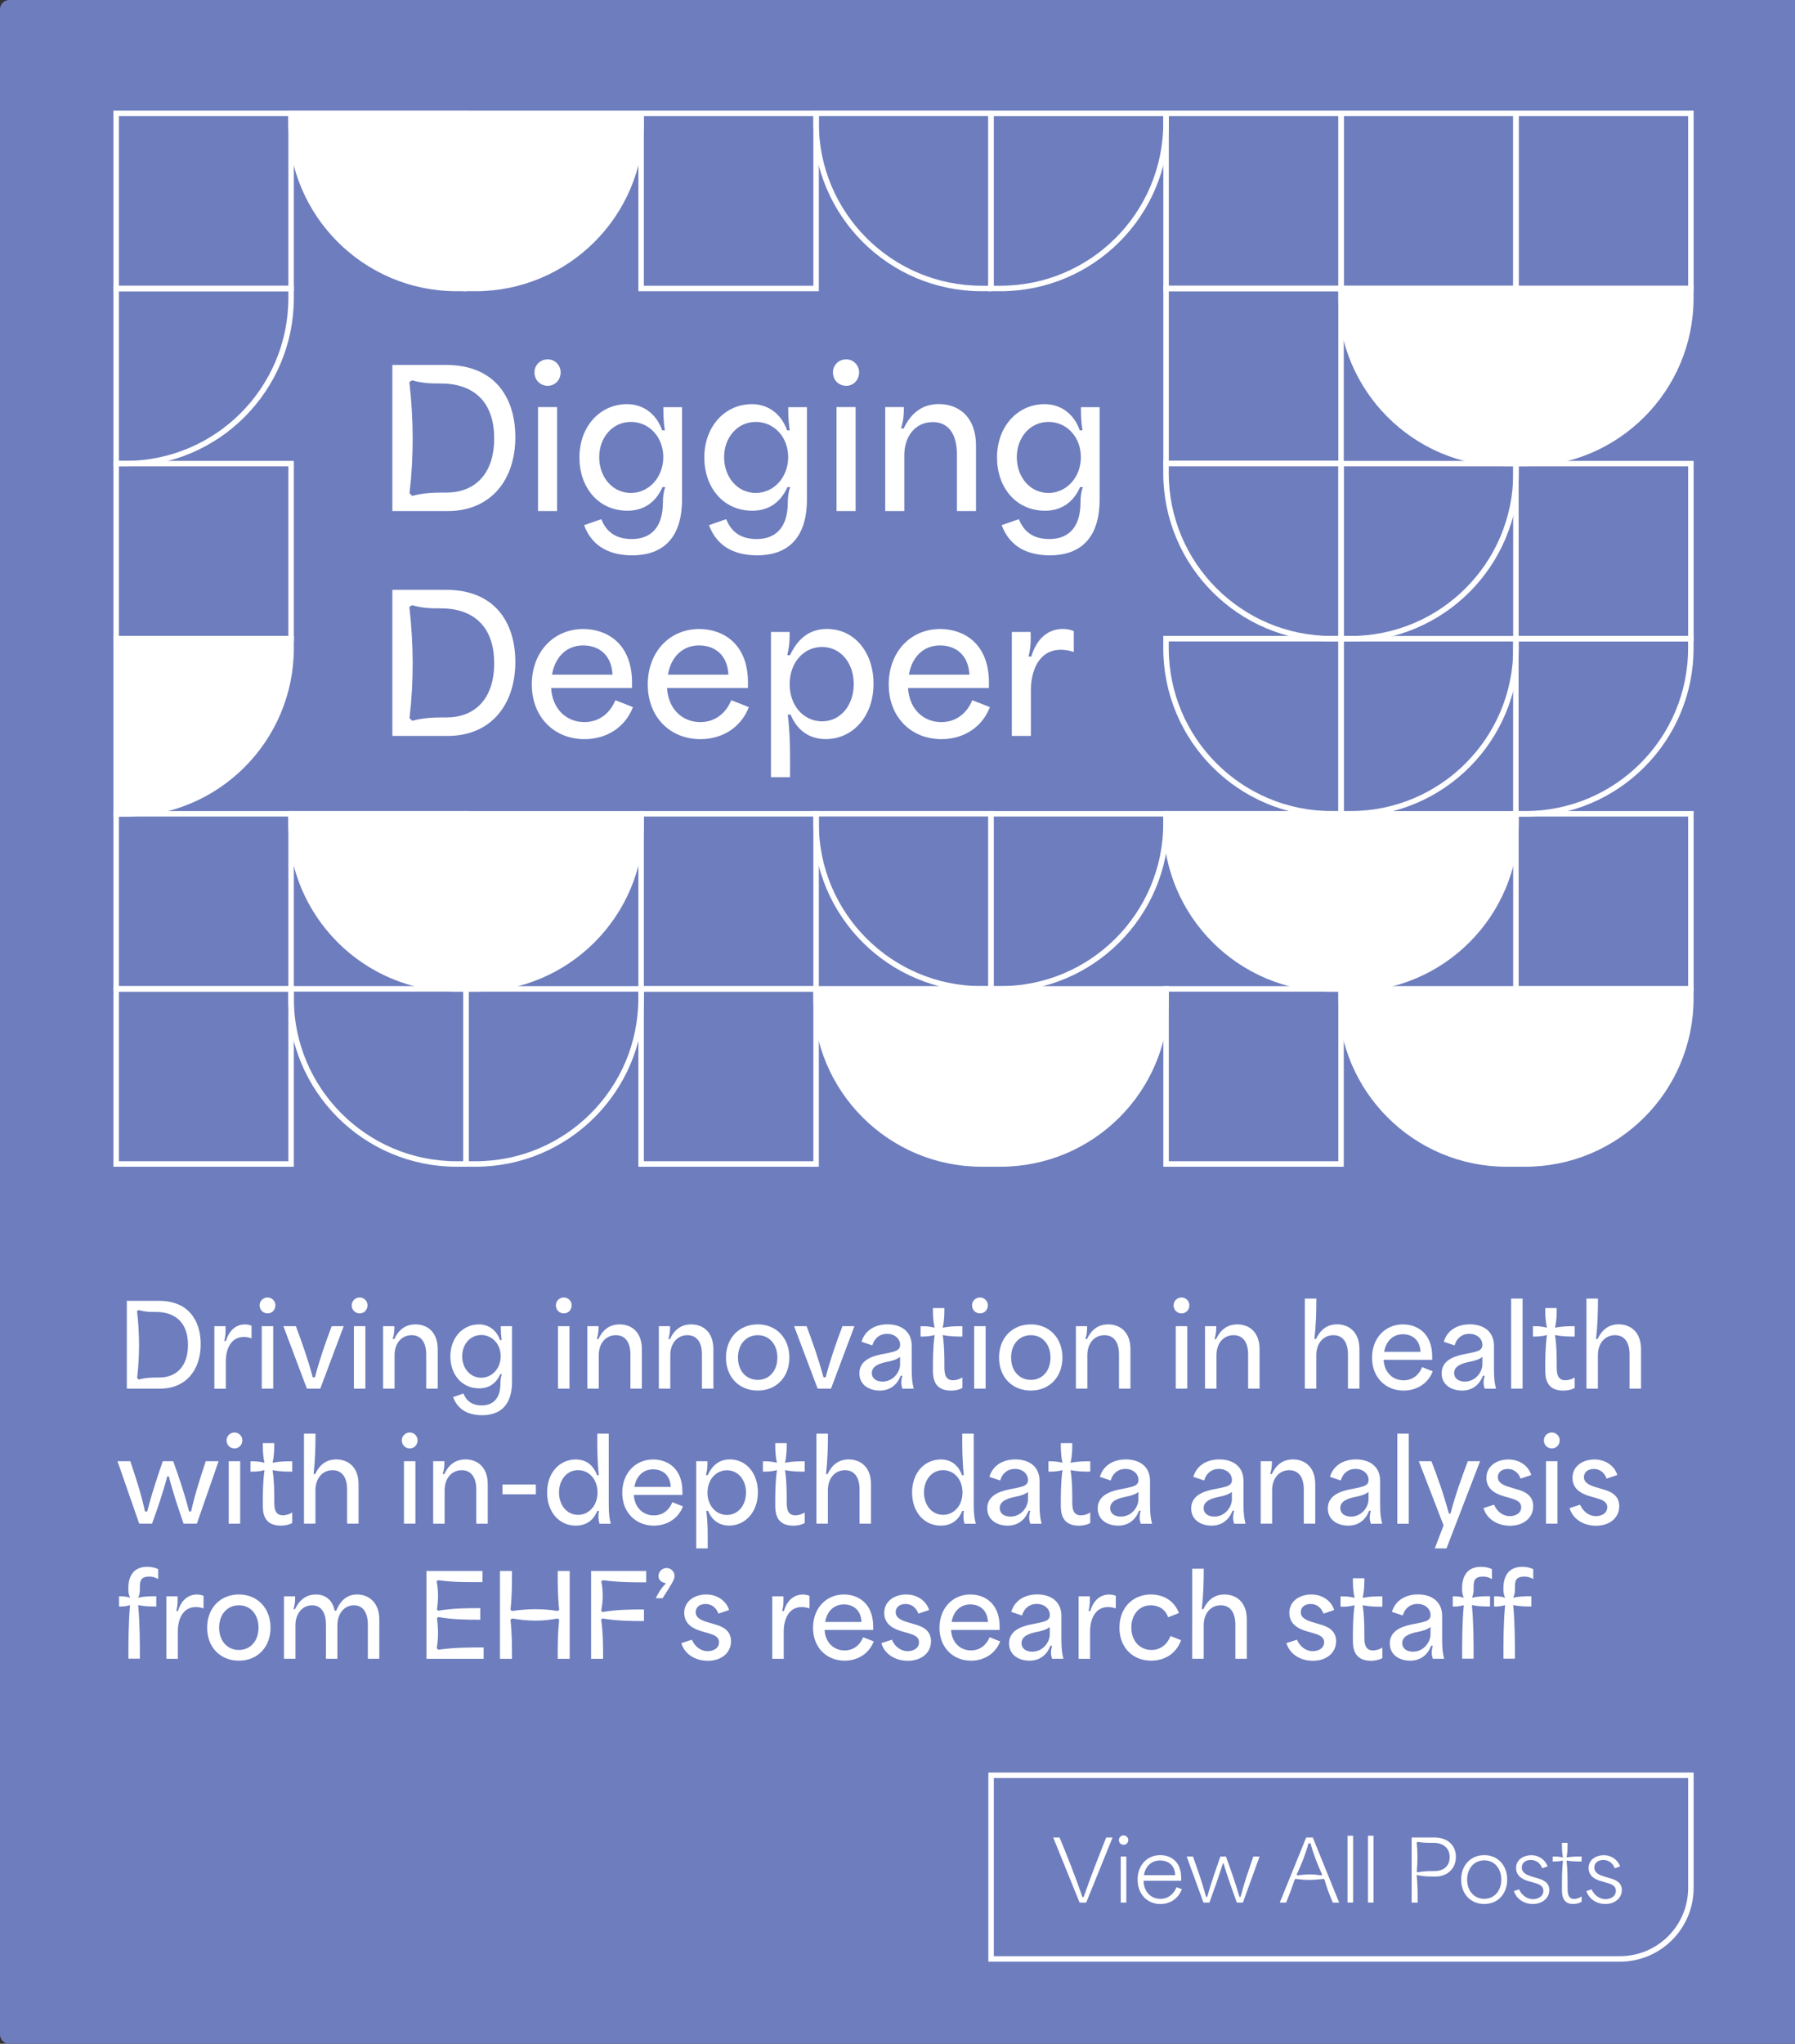 <?xml version="1.0" encoding="utf-8"?>
<!-- Generator: Adobe Illustrator 28.0.0, SVG Export Plug-In . SVG Version: 6.00 Build 0)  -->
<svg version="1.1" id="Layer_1" xmlns="http://www.w3.org/2000/svg" xmlns:xlink="http://www.w3.org/1999/xlink" x="0px" y="0px"
	 viewBox="0 0 327.24 372.36" style="enable-background:new 0 0 327.24 372.36;" xml:space="preserve">
<rect x="0" y="0" width="327.24" height="372.36" fill="#333333" stroke="none"/>
<style type="text/css">
	.st0{fill:#6D7DBD;}
	.st1{fill:#FFFFFF;}
	.st2{fill:none;stroke:#FFFFFF;stroke-miterlimit:10;}
	.st3{fill:#FFFFFF;stroke:#FFFFFF;stroke-miterlimit:10;}
	.st4{fill:none;}
</style>
<path class="st0" d="M327.24,0H1.68C0.75,0,0,0.75,0,1.68v369.01c0,0.93,0.75,1.68,1.68,1.68h325.56c0.93,0,1.68-0.75,1.68-1.68
	V1.68C328.91,0.75,328.16,0,327.24,0z"/>
<g>
	<path class="st1" d="M71.52,66.49h9.8c8.88,0,12.63,5.94,12.63,13.14c0,7.92-4.57,13.48-12.32,13.48h-10.1V66.49z M74.66,89.87
		l0.48,0.48c2.25-0.61,4.3-0.61,6.28-0.61c4.92,0,8.67-3.14,8.67-9.87c0-7.37-4.51-10-9.66-10c-1.67,0-3.35,0-5.29-0.58l-0.51,0.31
		C75.41,76.43,75.45,83.12,74.66,89.87z"/>
	<path class="st1" d="M99.86,65.47c1.33,0,2.35,1.09,2.35,2.36c0,1.4-1.02,2.46-2.35,2.46c-1.4,0-2.42-1.06-2.42-2.46
		C97.43,66.56,98.46,65.47,99.86,65.47z M98.08,74.17h3.48v18.94h-3.48V74.17z"/>
	<path class="st1" d="M106.48,95.68l3.14-1.09c0.92,2.32,2.66,3.62,5.56,3.62c3.21,0,5.67-1.84,5.67-6.66c0-1.02,0.14-2.08,0.44-2.8
		h-0.51c-1.4,3.14-3.82,4.3-6.38,4.3c-5.43,0-8.77-4.37-8.77-9.69c0-5.7,3.79-9.73,8.67-9.73c2.94,0,5.36,1.74,6.42,4.78h0.48
		c-0.27-1.84-0.27-3.04-0.27-4.23h3.41v16.79c0,7.71-4.13,10.21-9.08,10.21C111.6,101.17,108.05,99.91,106.48,95.68z M115.01,89.81
		c3.31,0,5.91-2.87,5.91-6.52c0-3.69-2.59-6.42-5.91-6.42c-3.34,0-5.77,2.83-5.77,6.42C109.24,86.94,111.67,89.81,115.01,89.81z"/>
	<path class="st1" d="M129.25,95.68l3.14-1.09c0.92,2.32,2.66,3.62,5.56,3.62c3.21,0,5.67-1.84,5.67-6.66c0-1.02,0.14-2.08,0.44-2.8
		h-0.51c-1.4,3.14-3.82,4.3-6.38,4.3c-5.43,0-8.77-4.37-8.77-9.69c0-5.7,3.79-9.73,8.67-9.73c2.94,0,5.36,1.74,6.42,4.78h0.48
		c-0.27-1.84-0.27-3.04-0.27-4.23h3.41v16.79c0,7.71-4.13,10.21-9.08,10.21C134.37,101.17,130.82,99.91,129.25,95.68z M137.78,89.81
		c3.31,0,5.91-2.87,5.91-6.52c0-3.69-2.59-6.42-5.91-6.42c-3.34,0-5.77,2.83-5.77,6.42C132.01,86.94,134.44,89.81,137.78,89.81z"/>
	<path class="st1" d="M154.27,65.47c1.33,0,2.35,1.09,2.35,2.36c0,1.4-1.02,2.46-2.35,2.46c-1.4,0-2.42-1.06-2.42-2.46
		C151.85,66.56,152.87,65.47,154.27,65.47z M152.5,74.17h3.48v18.94h-3.48V74.17z"/>
	<path class="st1" d="M161.37,74.17h3.41c0,1.09,0,2.18-0.51,3.89h0.48c1.54-3.28,3.86-4.44,6.42-4.44c3.41,0,6.76,2.12,6.76,7.58
		v11.91h-3.48V82.74c0-3.69-1.57-5.84-4.4-5.84c-3.14,0-5.19,2.56-5.19,6.04v10.17h-3.48V74.17z"/>
	<path class="st1" d="M182.61,95.68l3.14-1.09c0.92,2.32,2.66,3.62,5.56,3.62c3.21,0,5.67-1.84,5.67-6.66c0-1.02,0.14-2.08,0.44-2.8
		h-0.51c-1.4,3.14-3.82,4.3-6.38,4.3c-5.43,0-8.77-4.37-8.77-9.69c0-5.7,3.79-9.73,8.67-9.73c2.94,0,5.36,1.74,6.42,4.78h0.48
		c-0.27-1.84-0.27-3.04-0.27-4.23h3.41v16.79c0,7.71-4.13,10.21-9.08,10.21C187.73,101.17,184.18,99.91,182.61,95.68z M191.14,89.81
		c3.31,0,5.91-2.87,5.91-6.52c0-3.69-2.59-6.42-5.91-6.42c-3.34,0-5.77,2.83-5.77,6.42C185.37,86.94,187.79,89.81,191.14,89.81z"/>
	<path class="st1" d="M71.52,107.46h9.8c8.88,0,12.63,5.94,12.63,13.14c0,7.92-4.57,13.48-12.32,13.48h-10.1V107.46z M74.66,130.84
		l0.48,0.48c2.25-0.61,4.3-0.61,6.28-0.61c4.92,0,8.67-3.14,8.67-9.87c0-7.37-4.51-10-9.66-10c-1.67,0-3.35,0-5.29-0.58l-0.51,0.31
		C75.41,117.39,75.45,124.08,74.66,130.84z"/>
	<path class="st1" d="M96.95,124.7c0-5.87,3.93-10.1,9.39-10.1c4.13,0,8.88,2.49,8.88,9.76v0.99h-14.75
		c0.24,3.86,2.8,6.21,6.08,6.21c2.7,0,4.68-1.64,5.63-3.99l3.21,1.26c-1.33,3.52-4.64,5.84-8.84,5.84
		C101.05,134.66,96.95,130.67,96.95,124.7z M111.67,122.92c-0.21-3.93-2.83-5.33-5.36-5.33c-3.07,0-5.15,2.18-5.67,5.33H111.67z"/>
	<path class="st1" d="M118.09,124.7c0-5.87,3.93-10.1,9.39-10.1c4.13,0,8.88,2.49,8.88,9.76v0.99H121.6
		c0.24,3.86,2.8,6.21,6.08,6.21c2.7,0,4.68-1.64,5.63-3.99l3.21,1.26c-1.33,3.52-4.64,5.84-8.84,5.84
		C122.18,134.66,118.09,130.67,118.09,124.7z M132.8,122.92c-0.21-3.93-2.83-5.33-5.36-5.33c-3.07,0-5.15,2.18-5.67,5.33H132.8z"/>
	<path class="st1" d="M140.55,115.14h3.41c0,1.16,0.03,2.29-0.44,4.23h0.51c1.64-3.52,4.03-4.78,6.72-4.78c5.09,0,8.5,4.33,8.5,9.97
		c0,6.18-3.99,10.1-8.7,10.1c-2.87,0-5.19-1.47-6.42-4.47h-0.51c0.51,4.33,0.41,7.88,0.41,11.4h-3.48V115.14z M149.87,131.42
		c3.35,0,5.77-2.9,5.77-6.79c0-3.92-2.46-6.76-5.77-6.76c-3.28,0-5.91,2.76-5.91,6.79C143.96,128.66,146.59,131.42,149.87,131.42z"
		/>
	<path class="st1" d="M162.02,124.7c0-5.87,3.93-10.1,9.39-10.1c4.13,0,8.88,2.49,8.88,9.76v0.99h-14.75
		c0.24,3.86,2.8,6.21,6.08,6.21c2.7,0,4.68-1.64,5.63-3.99l3.21,1.26c-1.33,3.52-4.64,5.84-8.84,5.84
		C166.12,134.66,162.02,130.67,162.02,124.7z M176.73,122.92c-0.21-3.93-2.83-5.33-5.36-5.33c-3.07,0-5.15,2.18-5.67,5.33H176.73z"
		/>
	<path class="st1" d="M184.48,115.14h3.41c0,1.16,0.14,2.32-0.38,4.47h0.51c0.96-3.28,3.07-5.02,5.73-5.02
		c0.65,0,1.33,0.1,2.01,0.38v3.82c-0.72-0.27-1.74-0.41-2.32-0.41c-4.2,0-5.5,4.06-5.5,7.37v8.33h-3.48V115.14z"/>
</g>
<rect x="21.17" y="20.66" class="st2" width="31.9" height="31.9"/>
<path class="st2" d="M22.88,84.47h-1.71v-31.9h31.9v1.71C53.07,70.95,39.55,84.47,22.88,84.47z"/>
<rect x="21.17" y="84.47" class="st2" width="31.9" height="31.9"/>
<path class="st3" d="M22.88,148.27h-1.71v-31.9h31.9v1.71C53.07,134.75,39.55,148.27,22.88,148.27z"/>
<rect x="21.17" y="148.27" class="st2" width="31.9" height="31.9"/>
<rect x="21.17" y="180.17" class="st2" width="31.9" height="31.9"/>
<path class="st3" d="M84.97,52.56h-1.71c-16.68,0-30.2-13.52-30.2-30.2v-1.71h31.9V52.56z"/>
<rect x="53.07" y="52.56" class="st4" width="31.9" height="31.9"/>
<rect x="53.07" y="84.47" class="st4" width="31.9" height="31.9"/>
<rect x="53.07" y="116.37" class="st4" width="31.9" height="31.9"/>
<path class="st3" d="M84.97,180.17h-1.71c-16.68,0-30.2-13.52-30.2-30.2v-1.71h31.9V180.17z"/>
<path class="st2" d="M84.97,212.07h-1.71c-16.68,0-30.2-13.52-30.2-30.2v-1.71h31.9V212.07z"/>
<path class="st3" d="M86.68,52.56h-1.71v-31.9h31.9v1.71C116.88,39.04,103.36,52.56,86.68,52.56z"/>
<rect x="84.97" y="52.56" class="st4" width="31.9" height="31.9"/>
<rect x="84.97" y="84.47" class="st4" width="31.9" height="31.9"/>
<rect x="84.97" y="116.37" class="st4" width="31.9" height="31.9"/>
<path class="st3" d="M86.68,180.17h-1.71v-31.9h31.9v1.71C116.88,166.65,103.36,180.17,86.68,180.17z"/>
<path class="st2" d="M86.68,212.07h-1.71v-31.9h31.9v1.71C116.88,198.55,103.36,212.07,86.68,212.07z"/>
<rect x="116.88" y="20.66" class="st2" width="31.9" height="31.9"/>
<rect x="116.88" y="52.56" class="st4" width="31.9" height="31.9"/>
<rect x="116.88" y="84.47" class="st4" width="31.9" height="31.9"/>
<rect x="116.88" y="116.37" class="st4" width="31.9" height="31.9"/>
<rect x="116.88" y="148.27" class="st2" width="31.9" height="31.9"/>
<rect x="116.88" y="180.17" class="st2" width="31.9" height="31.9"/>
<path class="st2" d="M180.68,52.56h-1.71c-16.68,0-30.2-13.52-30.2-30.2v-1.71h31.9V52.56z"/>
<rect x="148.78" y="52.56" class="st4" width="31.9" height="31.9"/>
<rect x="148.78" y="84.47" class="st4" width="31.9" height="31.9"/>
<rect x="148.78" y="116.37" class="st4" width="31.9" height="31.9"/>
<path class="st2" d="M180.68,180.17h-1.71c-16.68,0-30.2-13.52-30.2-30.2v-1.71h31.9V180.17z"/>
<path class="st3" d="M180.68,212.07h-1.71c-16.68,0-30.2-13.52-30.2-30.2v-1.71h31.9V212.07z"/>
<path class="st2" d="M182.38,52.56h-1.71v-31.9h31.9v1.71C212.58,39.04,199.06,52.56,182.38,52.56z"/>
<rect x="180.68" y="52.56" class="st4" width="31.9" height="31.9"/>
<rect x="180.68" y="84.47" class="st4" width="31.9" height="31.9"/>
<rect x="180.68" y="116.37" class="st4" width="31.9" height="31.9"/>
<path class="st2" d="M182.38,180.17h-1.71v-31.9h31.9v1.71C212.58,166.65,199.06,180.17,182.38,180.17z"/>
<path class="st3" d="M182.38,212.07h-1.71v-31.9h31.9v1.71C212.58,198.55,199.06,212.07,182.38,212.07z"/>
<rect x="212.58" y="20.66" class="st2" width="31.9" height="31.9"/>
<rect x="212.58" y="52.56" class="st2" width="31.9" height="31.9"/>
<path class="st2" d="M244.48,116.37h-1.71c-16.68,0-30.2-13.52-30.2-30.2v-1.71h31.9V116.37z"/>
<path class="st2" d="M244.48,148.27h-1.71c-16.68,0-30.2-13.52-30.2-30.2v-1.71h31.9V148.27z"/>
<path class="st3" d="M244.48,180.17h-1.71c-16.68,0-30.2-13.52-30.2-30.2v-1.71h31.9V180.17z"/>
<rect x="212.58" y="180.17" class="st2" width="31.9" height="31.9"/>
<rect x="244.48" y="20.66" class="st2" width="31.9" height="31.9"/>
<path class="st3" d="M276.38,84.47h-1.71c-16.68,0-30.2-13.52-30.2-30.2v-1.71h31.9V84.47z"/>
<path class="st2" d="M246.19,116.37h-1.71v-31.9h31.9v1.71C276.38,102.85,262.87,116.37,246.19,116.37z"/>
<path class="st2" d="M246.19,148.27h-1.71v-31.9h31.9v1.71C276.38,134.75,262.87,148.27,246.19,148.27z"/>
<path class="st3" d="M246.19,180.17h-1.71v-31.9h31.9v1.71C276.38,166.65,262.87,180.17,246.19,180.17z"/>
<path class="st3" d="M276.38,212.07h-1.71c-16.68,0-30.2-13.52-30.2-30.2v-1.71h31.9V212.07z"/>
<rect x="276.36" y="20.66" class="st2" width="31.9" height="31.9"/>
<path class="st3" d="M278.06,84.47h-1.71v-31.9h31.9v1.71C308.26,70.95,294.74,84.47,278.06,84.47z"/>
<rect x="276.36" y="84.47" class="st2" width="31.9" height="31.9"/>
<path class="st2" d="M278.06,148.27h-1.71v-31.9h31.9v1.71C308.26,134.75,294.74,148.27,278.06,148.27z"/>
<rect x="276.36" y="148.27" class="st2" width="31.9" height="31.9"/>
<path class="st3" d="M278.06,212.07h-1.71v-31.9h31.9v1.71C308.26,198.55,294.74,212.07,278.06,212.07z"/>
<g>
	<path class="st1" d="M23.12,237H29c5.33,0,7.59,3.57,7.59,7.9c0,4.76-2.75,8.1-7.4,8.1h-6.07V237z M25,251.05l0.29,0.29
		c1.35-0.37,2.58-0.37,3.77-0.37c2.95,0,5.21-1.89,5.21-5.93c0-4.43-2.71-6.01-5.8-6.01c-1,0-2.01,0-3.18-0.35l-0.31,0.18
		C25.46,242.97,25.48,246.99,25,251.05z"/>
	<path class="st1" d="M39.07,241.62h2.05c0,0.7,0.08,1.39-0.23,2.69h0.31c0.57-1.97,1.85-3.01,3.45-3.01c0.39,0,0.8,0.06,1.21,0.23
		v2.3c-0.43-0.16-1.05-0.25-1.39-0.25c-2.52,0-3.3,2.44-3.3,4.43v5h-2.09V241.62z"/>
	<path class="st1" d="M48.79,236.39c0.8,0,1.42,0.66,1.42,1.42c0,0.84-0.62,1.48-1.42,1.48c-0.84,0-1.46-0.64-1.46-1.48
		C47.33,237.04,47.95,236.39,48.79,236.39z M47.72,241.62h2.09V253h-2.09V241.62z"/>
	<path class="st1" d="M51.66,241.62h2.28c1.11,2.95,2.13,5.84,3.08,9.31h0.39c0.92-3.47,1.95-6.36,3.06-9.31h2.19L58.39,253h-2.44
		L51.66,241.62z"/>
	<path class="st1" d="M65.58,236.39c0.8,0,1.42,0.66,1.42,1.42c0,0.84-0.62,1.48-1.42,1.48c-0.84,0-1.46-0.64-1.46-1.48
		C64.13,237.04,64.74,236.39,65.58,236.39z M64.52,241.62h2.09V253h-2.09V241.62z"/>
	<path class="st1" d="M69.85,241.62h2.05c0,0.66,0,1.31-0.31,2.34h0.29c0.92-1.97,2.32-2.67,3.86-2.67c2.05,0,4.06,1.27,4.06,4.55
		V253H77.7v-6.23c0-2.21-0.94-3.51-2.65-3.51c-1.89,0-3.12,1.54-3.12,3.63V253h-2.09V241.62z"/>
	<path class="st1" d="M82.6,254.54l1.89-0.66c0.55,1.39,1.6,2.17,3.34,2.17c1.93,0,3.4-1.11,3.4-4c0-0.62,0.08-1.25,0.27-1.68H91.2
		c-0.84,1.89-2.3,2.58-3.83,2.58c-3.26,0-5.27-2.62-5.27-5.82c0-3.42,2.28-5.84,5.21-5.84c1.76,0,3.22,1.05,3.86,2.87h0.29
		c-0.16-1.11-0.16-1.83-0.16-2.54h2.05v10.09c0,4.63-2.48,6.13-5.46,6.13C85.68,257.84,83.55,257.08,82.6,254.54z M87.73,251.01
		c1.99,0,3.55-1.72,3.55-3.92c0-2.21-1.56-3.86-3.55-3.86c-2.01,0-3.47,1.7-3.47,3.86C84.26,249.29,85.72,251.01,87.73,251.01z"/>
	<path class="st1" d="M102.8,236.39c0.8,0,1.42,0.66,1.42,1.42c0,0.84-0.62,1.48-1.42,1.48c-0.84,0-1.46-0.64-1.46-1.48
		C101.34,237.04,101.96,236.39,102.8,236.39z M101.73,241.62h2.09V253h-2.09V241.62z"/>
	<path class="st1" d="M107.07,241.62h2.05c0,0.66,0,1.31-0.31,2.34h0.29c0.92-1.97,2.32-2.67,3.86-2.67c2.05,0,4.06,1.27,4.06,4.55
		V253h-2.09v-6.23c0-2.21-0.94-3.51-2.65-3.51c-1.89,0-3.12,1.54-3.12,3.63V253h-2.09V241.62z"/>
	<path class="st1" d="M120.11,241.62h2.05c0,0.66,0,1.31-0.31,2.34h0.29c0.92-1.97,2.32-2.67,3.86-2.67c2.05,0,4.06,1.27,4.06,4.55
		V253h-2.09v-6.23c0-2.21-0.94-3.51-2.65-3.51c-1.89,0-3.12,1.54-3.12,3.63V253h-2.09V241.62z"/>
	<path class="st1" d="M132.35,247.34c0-3.55,2.38-6.05,5.8-6.05c3.38,0,5.76,2.5,5.76,6.05s-2.38,6.01-5.76,6.01
		C134.73,253.35,132.35,250.89,132.35,247.34z M138.15,251.4c2.11,0,3.57-1.68,3.57-4.06c0-2.4-1.46-4.08-3.57-4.08
		c-2.15,0-3.61,1.68-3.61,4.08C134.54,249.72,136,251.4,138.15,251.4z"/>
	<path class="st1" d="M144.77,241.62h2.28c1.11,2.95,2.13,5.84,3.08,9.31h0.39c0.92-3.47,1.95-6.36,3.06-9.31h2.19L151.5,253h-2.44
		L144.77,241.62z"/>
	<path class="st1" d="M156.67,250.21c0-2.13,1.83-3.01,3.92-3.45c2.32-0.47,3.51-0.55,3.51-1.74c0-1.07-0.94-2.01-2.4-2.01
		c-1.27,0-2.28,0.76-2.67,2.11l-1.97-0.66c0.68-2.28,2.71-3.18,4.74-3.18c2.42,0,4.41,1.23,4.41,3.92v4.25
		c0,1.87,0.14,2.67,0.37,3.55h-2.07c-0.21-0.66-0.31-1.23,0-2.36h-0.31c-0.66,1.74-2.01,2.71-3.81,2.71
		C158.45,253.35,156.67,252.32,156.67,250.21z M160.89,251.71c1.99,0,3.2-1.78,3.2-3.14v-1.35c-0.62,0.47-1.35,0.7-2.48,0.92
		c-1.11,0.23-2.67,0.68-2.67,2.01C158.94,251.15,159.76,251.71,160.89,251.71z"/>
	<path class="st1" d="M170.08,249.49c0-1.99,0-4,0.31-6.25c-1.07,0.27-1.8,0.27-2.56,0.27v-1.89c0.76,0,1.5,0,2.56,0.27
		c-0.31-1.35-0.31-2.46-0.31-3.57h2.09c0,1.11,0,2.21-0.31,3.57c1.39-0.27,2.5-0.27,3.59-0.27v1.89c-1.09,0-2.19,0-3.59-0.27
		c0.31,2.03,0.31,3.79,0.31,5.56c0,1.19,0,2.67,1.58,2.67c0.53,0,1.13-0.16,1.7-0.51v1.91c-0.57,0.33-1.33,0.49-2.09,0.49
		C170.08,253.35,170.08,250.74,170.08,249.49z"/>
	<path class="st1" d="M178.67,236.39c0.8,0,1.42,0.66,1.42,1.42c0,0.84-0.62,1.48-1.42,1.48c-0.84,0-1.46-0.64-1.46-1.48
		C177.21,237.04,177.83,236.39,178.67,236.39z M177.6,241.62h2.09V253h-2.09V241.62z"/>
	<path class="st1" d="M182.13,247.34c0-3.55,2.38-6.05,5.8-6.05c3.38,0,5.76,2.5,5.76,6.05s-2.38,6.01-5.76,6.01
		C184.51,253.35,182.13,250.89,182.13,247.34z M187.94,251.4c2.11,0,3.57-1.68,3.57-4.06c0-2.4-1.46-4.08-3.57-4.08
		c-2.15,0-3.61,1.68-3.61,4.08C184.33,249.72,185.78,251.4,187.94,251.4z"/>
	<path class="st1" d="M196.14,241.62h2.05c0,0.66,0,1.31-0.31,2.34h0.29c0.92-1.97,2.32-2.67,3.86-2.67c2.05,0,4.06,1.27,4.06,4.55
		V253h-2.09v-6.23c0-2.21-0.94-3.51-2.65-3.51c-1.89,0-3.12,1.54-3.12,3.63V253h-2.09V241.62z"/>
	<path class="st1" d="M215.41,236.39c0.8,0,1.42,0.66,1.42,1.42c0,0.84-0.62,1.48-1.42,1.48c-0.84,0-1.46-0.64-1.46-1.48
		C213.96,237.04,214.57,236.39,215.41,236.39z M214.35,241.62h2.09V253h-2.09V241.62z"/>
	<path class="st1" d="M219.68,241.62h2.05c0,0.66,0,1.31-0.31,2.34h0.29c0.92-1.97,2.32-2.67,3.86-2.67c2.05,0,4.06,1.27,4.06,4.55
		V253h-2.09v-6.23c0-2.21-0.94-3.51-2.65-3.51c-1.89,0-3.12,1.54-3.12,3.63V253h-2.09V241.62z"/>
	<path class="st1" d="M237.89,236.59h2.09c0,2.38-0.06,4.78-0.35,7.36h0.29c0.92-1.97,2.32-2.67,3.83-2.67
		c2.05,0,4.08,1.27,4.08,4.55V253h-2.09v-6.23c0-2.21-0.94-3.51-2.65-3.51c-1.89,0-3.12,1.54-3.12,3.63V253h-2.09V236.59z"/>
	<path class="st1" d="M250.13,247.36c0-3.53,2.36-6.07,5.64-6.07c2.48,0,5.33,1.5,5.33,5.87v0.59h-8.86
		c0.14,2.32,1.68,3.73,3.65,3.73c1.62,0,2.81-0.98,3.38-2.4l1.93,0.76c-0.8,2.11-2.79,3.51-5.31,3.51
		C252.59,253.35,250.13,250.95,250.13,247.36z M258.97,246.29c-0.12-2.36-1.7-3.2-3.22-3.2c-1.85,0-3.1,1.31-3.4,3.2H258.97z"/>
	<path class="st1" d="M262.82,250.21c0-2.13,1.83-3.01,3.92-3.45c2.32-0.47,3.51-0.55,3.51-1.74c0-1.07-0.94-2.01-2.4-2.01
		c-1.27,0-2.28,0.76-2.67,2.11l-1.97-0.66c0.68-2.28,2.71-3.18,4.74-3.18c2.42,0,4.41,1.23,4.41,3.92v4.25
		c0,1.87,0.14,2.67,0.37,3.55h-2.07c-0.21-0.66-0.31-1.23,0-2.36h-0.31c-0.66,1.74-2.01,2.71-3.81,2.71
		C264.61,253.35,262.82,252.32,262.82,250.21z M267.05,251.71c1.99,0,3.2-1.78,3.2-3.14v-1.35c-0.62,0.47-1.35,0.7-2.48,0.92
		c-1.11,0.23-2.67,0.68-2.67,2.01C265.1,251.15,265.92,251.71,267.05,251.71z"/>
	<path class="st1" d="M275.49,236.59h2.09V253h-2.09V236.59z"/>
	<path class="st1" d="M281.71,249.49c0-1.99,0-4,0.31-6.25c-1.07,0.27-1.8,0.27-2.56,0.27v-1.89c0.76,0,1.5,0,2.56,0.27
		c-0.31-1.35-0.31-2.46-0.31-3.57h2.09c0,1.11,0,2.21-0.31,3.57c1.39-0.27,2.5-0.27,3.59-0.27v1.89c-1.09,0-2.19,0-3.59-0.27
		c0.31,2.03,0.31,3.79,0.31,5.56c0,1.19,0,2.67,1.58,2.67c0.53,0,1.13-0.16,1.7-0.51v1.91c-0.57,0.33-1.33,0.49-2.09,0.49
		C281.71,253.35,281.71,250.74,281.71,249.49z"/>
	<path class="st1" d="M289.23,236.59h2.09c0,2.38-0.06,4.78-0.35,7.36h0.29c0.92-1.97,2.32-2.67,3.83-2.67
		c2.05,0,4.08,1.27,4.08,4.55V253h-2.09v-6.23c0-2.21-0.94-3.51-2.65-3.51c-1.89,0-3.12,1.54-3.12,3.63V253h-2.09V236.59z"/>
	<path class="st1" d="M21.42,266.22h2.34c0.96,2.89,1.93,5.76,2.67,9.15h0.41c0.86-3.38,1.85-6.25,2.83-9.15h1.91
		c1.03,2.89,2.03,5.76,2.89,9.15h0.37c0.76-3.38,1.72-6.25,2.67-9.15h2.34l-3.96,11.38h-2.42c-0.96-2.79-1.93-5.64-2.69-8.61h-0.29
		c-0.78,2.97-1.76,5.82-2.77,8.61h-2.34L21.42,266.22z"/>
	<path class="st1" d="M42.76,260.99c0.8,0,1.42,0.66,1.42,1.42c0,0.84-0.62,1.48-1.42,1.48c-0.84,0-1.46-0.64-1.46-1.48
		C41.31,261.65,41.92,260.99,42.76,260.99z M41.7,266.22h2.09v11.38H41.7V266.22z"/>
	<path class="st1" d="M47.91,274.1c0-1.99,0-4,0.31-6.25c-1.07,0.27-1.8,0.27-2.56,0.27v-1.89c0.76,0,1.5,0,2.56,0.27
		c-0.31-1.35-0.31-2.46-0.31-3.57H50c0,1.11,0,2.21-0.31,3.57c1.39-0.27,2.5-0.27,3.59-0.27v1.89c-1.09,0-2.19,0-3.59-0.27
		C50,269.87,50,271.64,50,273.4c0,1.19,0,2.67,1.58,2.67c0.53,0,1.13-0.16,1.7-0.51v1.91c-0.57,0.33-1.33,0.49-2.09,0.49
		C47.91,277.95,47.91,275.35,47.91,274.1z"/>
	<path class="st1" d="M55.43,261.2h2.09c0,2.38-0.06,4.78-0.35,7.36h0.29c0.92-1.97,2.32-2.67,3.83-2.67c2.05,0,4.08,1.27,4.08,4.55
		v7.16h-2.09v-6.23c0-2.21-0.94-3.51-2.65-3.51c-1.89,0-3.12,1.54-3.12,3.63v6.11h-2.09V261.2z"/>
	<path class="st1" d="M74.71,260.99c0.8,0,1.42,0.66,1.42,1.42c0,0.84-0.62,1.48-1.42,1.48c-0.84,0-1.46-0.64-1.46-1.48
		C73.25,261.65,73.87,260.99,74.71,260.99z M73.64,266.22h2.09v11.38h-2.09V266.22z"/>
	<path class="st1" d="M78.97,266.22h2.05c0,0.66,0,1.31-0.31,2.34H81c0.92-1.97,2.32-2.67,3.86-2.67c2.05,0,4.06,1.27,4.06,4.55
		v7.16h-2.09v-6.23c0-2.21-0.94-3.51-2.65-3.51c-1.89,0-3.12,1.54-3.12,3.63v6.11h-2.09V266.22z"/>
	<path class="st1" d="M91.6,270.47h6.09v1.78H91.6V270.47z"/>
	<path class="st1" d="M99.74,271.93c0-3.69,2.34-6.03,5.23-6.03c1.74,0,3.12,0.86,3.88,2.87h0.31c-0.29-2.95-0.29-5.25-0.27-7.57
		h2.09v12.86c0,1.89,0.14,2.67,0.37,3.55h-2.07c-0.18-0.74-0.27-1.31-0.1-2.34h-0.29c-0.78,1.97-2.32,2.69-3.92,2.69
		C101.88,277.95,99.74,275.43,99.74,271.93z M105.38,275.99c1.99,0,3.55-1.68,3.55-4.08s-1.56-4.06-3.55-4.06
		c-2.01,0-3.47,1.72-3.47,4.08C101.92,274.26,103.37,275.99,105.38,275.99z"/>
	<path class="st1" d="M113.44,271.97c0-3.53,2.36-6.07,5.64-6.07c2.48,0,5.33,1.5,5.33,5.87v0.59h-8.86
		c0.14,2.32,1.68,3.73,3.65,3.73c1.62,0,2.81-0.98,3.38-2.4l1.93,0.76c-0.8,2.11-2.79,3.51-5.31,3.51
		C115.9,277.95,113.44,275.56,113.44,271.97z M122.28,270.9c-0.12-2.36-1.7-3.2-3.22-3.2c-1.85,0-3.1,1.31-3.4,3.2H122.28z"/>
	<path class="st1" d="M126.93,266.22h2.05c0,0.7,0.02,1.37-0.27,2.54h0.31c0.98-2.11,2.42-2.87,4.04-2.87c3.06,0,5.11,2.6,5.11,5.99
		c0,3.71-2.4,6.07-5.23,6.07c-1.72,0-3.12-0.88-3.86-2.69h-0.31c0.31,2.6,0.25,4.74,0.25,6.85h-2.09V266.22z M132.53,276.01
		c2.01,0,3.47-1.74,3.47-4.08c0-2.36-1.48-4.06-3.47-4.06c-1.97,0-3.55,1.66-3.55,4.08C128.99,274.35,130.56,276.01,132.53,276.01z"
		/>
	<path class="st1" d="M141.33,274.1c0-1.99,0-4,0.31-6.25c-1.07,0.27-1.8,0.27-2.56,0.27v-1.89c0.76,0,1.5,0,2.56,0.27
		c-0.31-1.35-0.31-2.46-0.31-3.57h2.09c0,1.11,0,2.21-0.31,3.57c1.39-0.27,2.5-0.27,3.59-0.27v1.89c-1.09,0-2.19,0-3.59-0.27
		c0.31,2.03,0.31,3.79,0.31,5.56c0,1.19,0,2.67,1.58,2.67c0.53,0,1.13-0.16,1.7-0.51v1.91c-0.57,0.33-1.33,0.49-2.09,0.49
		C141.33,277.95,141.33,275.35,141.33,274.1z"/>
	<path class="st1" d="M148.85,261.2h2.09c0,2.38-0.06,4.78-0.35,7.36h0.29c0.92-1.97,2.32-2.67,3.83-2.67
		c2.05,0,4.08,1.27,4.08,4.55v7.16h-2.09v-6.23c0-2.21-0.94-3.51-2.65-3.51c-1.89,0-3.12,1.54-3.12,3.63v6.11h-2.09V261.2z"/>
	<path class="st1" d="M166.28,271.93c0-3.69,2.34-6.03,5.23-6.03c1.74,0,3.12,0.86,3.88,2.87h0.31c-0.29-2.95-0.29-5.25-0.27-7.57
		h2.09v12.86c0,1.89,0.14,2.67,0.37,3.55h-2.07c-0.18-0.74-0.27-1.31-0.1-2.34h-0.29c-0.78,1.97-2.32,2.69-3.92,2.69
		C168.42,277.95,166.28,275.43,166.28,271.93z M171.92,275.99c1.99,0,3.55-1.68,3.55-4.08s-1.56-4.06-3.55-4.06
		c-2.01,0-3.47,1.72-3.47,4.08C168.46,274.26,169.91,275.99,171.92,275.99z"/>
	<path class="st1" d="M179.98,274.82c0-2.13,1.83-3.01,3.92-3.45c2.32-0.47,3.51-0.55,3.51-1.74c0-1.07-0.94-2.01-2.4-2.01
		c-1.27,0-2.28,0.76-2.67,2.11l-1.97-0.66c0.68-2.28,2.71-3.18,4.74-3.18c2.42,0,4.41,1.23,4.41,3.92v4.25
		c0,1.87,0.14,2.67,0.37,3.55h-2.07c-0.21-0.66-0.31-1.23,0-2.36h-0.31c-0.66,1.74-2.01,2.71-3.81,2.71
		C181.77,277.95,179.98,276.93,179.98,274.82z M184.21,276.31c1.99,0,3.2-1.78,3.2-3.14v-1.35c-0.62,0.47-1.35,0.7-2.48,0.92
		c-1.11,0.23-2.67,0.68-2.67,2.01C182.26,275.76,183.08,276.31,184.21,276.31z"/>
	<path class="st1" d="M193.39,274.1c0-1.99,0-4,0.31-6.25c-1.07,0.27-1.8,0.27-2.56,0.27v-1.89c0.76,0,1.5,0,2.56,0.27
		c-0.31-1.35-0.31-2.46-0.31-3.57h2.09c0,1.11,0,2.21-0.31,3.57c1.39-0.27,2.5-0.27,3.59-0.27v1.89c-1.09,0-2.19,0-3.59-0.27
		c0.31,2.03,0.31,3.79,0.31,5.56c0,1.19,0,2.67,1.58,2.67c0.53,0,1.13-0.16,1.7-0.51v1.91c-0.57,0.33-1.33,0.49-2.09,0.49
		C193.39,277.95,193.39,275.35,193.39,274.1z"/>
	<path class="st1" d="M200.12,274.82c0-2.13,1.83-3.01,3.92-3.45c2.32-0.47,3.51-0.55,3.51-1.74c0-1.07-0.94-2.01-2.4-2.01
		c-1.27,0-2.28,0.76-2.67,2.11l-1.97-0.66c0.68-2.28,2.71-3.18,4.74-3.18c2.42,0,4.41,1.23,4.41,3.92v4.25
		c0,1.87,0.14,2.67,0.37,3.55h-2.07c-0.21-0.66-0.31-1.23,0-2.36h-0.31c-0.66,1.74-2.01,2.71-3.81,2.71
		C201.9,277.95,200.12,276.93,200.12,274.82z M204.34,276.31c1.99,0,3.2-1.78,3.2-3.14v-1.35c-0.62,0.47-1.35,0.7-2.48,0.92
		c-1.11,0.23-2.67,0.68-2.67,2.01C202.39,275.76,203.21,276.31,204.34,276.31z"/>
	<path class="st1" d="M217.16,274.82c0-2.13,1.83-3.01,3.92-3.45c2.32-0.47,3.51-0.55,3.51-1.74c0-1.07-0.94-2.01-2.4-2.01
		c-1.27,0-2.28,0.76-2.67,2.11l-1.97-0.66c0.68-2.28,2.71-3.18,4.74-3.18c2.42,0,4.41,1.23,4.41,3.92v4.25
		c0,1.87,0.14,2.67,0.37,3.55h-2.07c-0.21-0.66-0.31-1.23,0-2.36h-0.31c-0.66,1.74-2.01,2.71-3.81,2.71
		C218.94,277.95,217.16,276.93,217.16,274.82z M221.38,276.31c1.99,0,3.2-1.78,3.2-3.14v-1.35c-0.62,0.47-1.35,0.7-2.48,0.92
		c-1.11,0.23-2.67,0.68-2.67,2.01C219.43,275.76,220.25,276.31,221.38,276.31z"/>
	<path class="st1" d="M229.83,266.22h2.05c0,0.66,0,1.31-0.31,2.34h0.29c0.92-1.97,2.32-2.67,3.86-2.67c2.05,0,4.06,1.27,4.06,4.55
		v7.16h-2.09v-6.23c0-2.21-0.94-3.51-2.65-3.51c-1.89,0-3.12,1.54-3.12,3.63v6.11h-2.09V266.22z"/>
	<path class="st1" d="M242.07,274.82c0-2.13,1.83-3.01,3.92-3.45c2.32-0.47,3.51-0.55,3.51-1.74c0-1.07-0.94-2.01-2.4-2.01
		c-1.27,0-2.28,0.76-2.67,2.11l-1.97-0.66c0.68-2.28,2.71-3.18,4.74-3.18c2.42,0,4.41,1.23,4.41,3.92v4.25
		c0,1.87,0.14,2.67,0.37,3.55h-2.07c-0.21-0.66-0.31-1.23,0-2.36h-0.31c-0.66,1.74-2.01,2.71-3.81,2.71
		C243.85,277.95,242.07,276.93,242.07,274.82z M246.29,276.31c1.99,0,3.2-1.78,3.2-3.14v-1.35c-0.62,0.47-1.35,0.7-2.48,0.92
		c-1.11,0.23-2.67,0.68-2.67,2.01C244.35,275.76,245.17,276.31,246.29,276.31z"/>
	<path class="st1" d="M254.74,261.2h2.09v16.41h-2.09V261.2z"/>
	<path class="st1" d="M263.17,277.91l-4.51-11.69h2.3c1.13,2.93,2.17,5.82,3.18,9.54h0.29c0.98-3.69,2.07-6.62,3.16-9.54h2.24
		l-6.13,15.89h-2.13L263.17,277.91z"/>
	<path class="st1" d="M270.45,274.76l1.93-0.62c0.55,1.35,1.74,2.09,2.87,2.09c0.82,0,2.07-0.39,2.07-1.62
		c0-1.07-1.03-1.39-2.03-1.68l-1.15-0.33c-1.23-0.37-3.16-1.13-3.16-3.34c0-2.17,1.91-3.36,4-3.36c2.11,0,3.69,1.23,4.18,2.83
		l-1.95,0.66c-0.33-0.92-1.09-1.76-2.34-1.76c-1.05,0-1.8,0.57-1.8,1.5c0,1.15,1.33,1.58,2.34,1.87l0.96,0.29
		c1.17,0.33,3.14,0.9,3.14,3.12c0,2.09-1.7,3.57-4.25,3.57C272.85,277.95,271.02,276.68,270.45,274.76z"/>
	<path class="st1" d="M282.92,260.99c0.8,0,1.42,0.66,1.42,1.42c0,0.84-0.62,1.48-1.42,1.48c-0.84,0-1.46-0.64-1.46-1.48
		C281.46,261.65,282.08,260.99,282.92,260.99z M281.85,266.22h2.09v11.38h-2.09V266.22z"/>
	<path class="st1" d="M286.14,274.76l1.93-0.62c0.55,1.35,1.74,2.09,2.87,2.09c0.82,0,2.07-0.39,2.07-1.62
		c0-1.07-1.03-1.39-2.03-1.68l-1.15-0.33c-1.23-0.37-3.16-1.13-3.16-3.34c0-2.17,1.91-3.36,4-3.36c2.11,0,3.69,1.23,4.18,2.83
		l-1.95,0.66c-0.33-0.92-1.09-1.76-2.34-1.76c-1.05,0-1.8,0.57-1.8,1.5c0,1.15,1.33,1.58,2.34,1.87l0.96,0.29
		c1.17,0.33,3.14,0.9,3.14,3.12c0,2.09-1.7,3.57-4.25,3.57C288.53,277.95,286.71,276.68,286.14,274.76z"/>
	<path class="st1" d="M23.71,292.45c-0.88,0.25-1.44,0.25-2.01,0.25v-1.87c0.64,0,1.27,0,2.01,0.27c-0.31-0.7-0.31-1.15-0.31-1.72
		c0-2.42,1.09-3.92,3.45-3.92c0.64,0,1.39,0.12,1.99,0.43v1.8c-0.64-0.35-1.09-0.45-1.6-0.45c-1.74,0-1.74,0.94-1.74,2.19
		c0,0.53,0,1-0.31,1.66c1.17-0.27,2.24-0.27,3.3-0.27v1.87c-1,0-2.01,0-3.3-0.25c0.31,3.42,0.31,6.6,0.31,9.76h-2.09
		C23.41,299.05,23.41,295.88,23.71,292.45z"/>
	<path class="st1" d="M30.32,290.83h2.05c0,0.7,0.08,1.39-0.23,2.69h0.31c0.57-1.97,1.85-3.01,3.45-3.01c0.39,0,0.8,0.06,1.21,0.23
		v2.3c-0.43-0.16-1.05-0.25-1.39-0.25c-2.52,0-3.3,2.44-3.3,4.43v5h-2.09V290.83z"/>
	<path class="st1" d="M37.76,296.55c0-3.55,2.38-6.05,5.8-6.05c3.38,0,5.76,2.5,5.76,6.05s-2.38,6.01-5.76,6.01
		C40.14,302.56,37.76,300.1,37.76,296.55z M43.56,300.61c2.11,0,3.57-1.68,3.57-4.06c0-2.4-1.46-4.08-3.57-4.08
		c-2.15,0-3.61,1.68-3.61,4.08C39.95,298.93,41.41,300.61,43.56,300.61z"/>
	<path class="st1" d="M51.76,290.83h2.05c0,0.66,0.02,1.31-0.31,2.34h0.29c0.9-1.95,2.34-2.67,3.77-2.67c1.46,0,2.99,0.7,3.45,2.95
		h0.29c0.94-2.34,2.44-2.95,3.81-2.95c1.97,0,4.04,1.33,4.04,4.55v7.16h-2.09v-6.23c0-2.24-0.94-3.51-2.54-3.51
		c-1.76,0-3.01,1.54-3.01,3.63v6.11h-2.09v-6.23c0-2.26-0.94-3.51-2.52-3.51c-1.78,0-3.04,1.54-3.04,3.63v6.11h-2.09V290.83z"/>
	<path class="st1" d="M77.74,286.22h10.23v2.03c-2.54,0-5.11,0.06-8.06-0.35l-0.31,0.18c0.33,1.74,0.33,3.32,0.06,5.15l0.21,0.23
		c2.83-0.47,5.25-0.47,7.69-0.47v2.11c-2.44,0-4.86,0-7.67-0.49l-0.23,0.23c0.27,1.95,0.27,3.63-0.04,5.43l0.29,0.29
		c3.01-0.41,5.64-0.41,8.26-0.41v2.07H77.74V286.22z"/>
	<path class="st1" d="M91.15,286.22h2.19c0,2.32,0,4.57-0.27,7.08l0.27,0.21c3.01-0.43,5.6-0.45,8.33,0l0.27-0.21
		c-0.27-2.58-0.27-4.8-0.27-7.08h2.19v16h-2.19c0-2.28,0-4.43,0.27-7.12l-0.29-0.23c-2.71,0.53-5.29,0.53-8.29,0l-0.29,0.23
		c0.27,2.6,0.27,4.78,0.27,7.12h-2.19V286.22z"/>
	<path class="st1" d="M107.76,286.22h10.05v2.07c-2.5,0-5,0-7.88-0.39l-0.31,0.18c0.35,1.85,0.35,3.51-0.02,5.39l0.21,0.23
		c2.85-0.47,5.23-0.47,7.59-0.47v2.11c-2.38,0-4.76,0-7.57-0.47l-0.23,0.21c0.35,2.56,0.35,4.84,0.35,7.14h-2.19V286.22z"/>
	<path class="st1" d="M121.42,288.47c-1.05-0.23-1.37-0.74-1.37-1.35c0-0.78,0.66-1.44,1.48-1.44c0.78,0,1.44,0.64,1.44,1.42
		c0,0.74-0.47,1.37-2.17,4.08h-1.25C120,290.28,120.5,289.37,121.42,288.47z"/>
	<path class="st1" d="M124.21,299.36l1.93-0.62c0.55,1.35,1.74,2.09,2.87,2.09c0.82,0,2.07-0.39,2.07-1.62
		c0-1.07-1.03-1.39-2.03-1.68l-1.15-0.33c-1.23-0.37-3.16-1.13-3.16-3.34c0-2.17,1.91-3.36,4-3.36c2.11,0,3.69,1.23,4.18,2.83
		l-1.95,0.66c-0.33-0.92-1.09-1.76-2.34-1.76c-1.05,0-1.8,0.57-1.8,1.5c0,1.15,1.33,1.58,2.34,1.87l0.96,0.29
		c1.17,0.33,3.14,0.9,3.14,3.12c0,2.09-1.7,3.57-4.25,3.57C126.61,302.56,124.78,301.29,124.21,299.36z"/>
	<path class="st1" d="M140.78,290.83h2.05c0,0.7,0.08,1.39-0.23,2.69h0.31c0.57-1.97,1.85-3.01,3.45-3.01c0.39,0,0.8,0.06,1.21,0.23
		v2.3c-0.43-0.16-1.05-0.25-1.39-0.25c-2.52,0-3.3,2.44-3.3,4.43v5h-2.09V290.83z"/>
	<path class="st1" d="M148.22,296.57c0-3.53,2.36-6.07,5.64-6.07c2.48,0,5.33,1.5,5.33,5.87v0.59h-8.86
		c0.14,2.32,1.68,3.73,3.65,3.73c1.62,0,2.81-0.98,3.38-2.4l1.93,0.76c-0.8,2.11-2.79,3.51-5.31,3.51
		C150.68,302.56,148.22,300.16,148.22,296.57z M157.06,295.51c-0.12-2.36-1.7-3.2-3.22-3.2c-1.85,0-3.1,1.31-3.4,3.2H157.06z"/>
	<path class="st1" d="M160.67,299.36l1.93-0.62c0.55,1.35,1.74,2.09,2.87,2.09c0.82,0,2.07-0.39,2.07-1.62
		c0-1.07-1.03-1.39-2.03-1.68l-1.15-0.33c-1.23-0.37-3.16-1.13-3.16-3.34c0-2.17,1.91-3.36,4-3.36c2.11,0,3.69,1.23,4.18,2.83
		l-1.95,0.66c-0.33-0.92-1.09-1.76-2.34-1.76c-1.05,0-1.8,0.57-1.8,1.5c0,1.15,1.33,1.58,2.34,1.87l0.96,0.29
		c1.17,0.33,3.14,0.9,3.14,3.12c0,2.09-1.7,3.57-4.25,3.57C163.07,302.56,161.24,301.29,160.67,299.36z"/>
	<path class="st1" d="M171.27,296.57c0-3.53,2.36-6.07,5.64-6.07c2.48,0,5.33,1.5,5.33,5.87v0.59h-8.86
		c0.14,2.32,1.68,3.73,3.65,3.73c1.62,0,2.81-0.98,3.38-2.4l1.93,0.76c-0.8,2.11-2.79,3.51-5.31,3.51
		C173.73,302.56,171.27,300.16,171.27,296.57z M180.11,295.51c-0.12-2.36-1.7-3.2-3.22-3.2c-1.85,0-3.1,1.31-3.4,3.2H180.11z"/>
	<path class="st1" d="M183.96,299.42c0-2.13,1.83-3.01,3.92-3.45c2.32-0.47,3.51-0.55,3.51-1.74c0-1.07-0.94-2.01-2.4-2.01
		c-1.27,0-2.28,0.76-2.67,2.11l-1.97-0.66c0.68-2.28,2.71-3.18,4.74-3.18c2.42,0,4.41,1.23,4.41,3.92v4.25
		c0,1.87,0.14,2.67,0.37,3.55h-2.07c-0.21-0.66-0.31-1.23,0-2.36h-0.31c-0.66,1.74-2.01,2.71-3.81,2.71
		C185.74,302.56,183.96,301.54,183.96,299.42z M188.18,300.92c1.99,0,3.2-1.78,3.2-3.14v-1.35c-0.62,0.47-1.35,0.7-2.48,0.92
		c-1.11,0.23-2.67,0.68-2.67,2.01C186.24,300.37,187.06,300.92,188.18,300.92z"/>
	<path class="st1" d="M196.63,290.83h2.05c0,0.7,0.08,1.39-0.23,2.69h0.31c0.57-1.97,1.85-3.01,3.45-3.01c0.39,0,0.8,0.06,1.21,0.23
		v2.3c-0.43-0.16-1.05-0.25-1.39-0.25c-2.52,0-3.3,2.44-3.3,4.43v5h-2.09V290.83z"/>
	<path class="st1" d="M204.08,296.55c0-3.65,2.44-6.05,5.74-6.05c2.24,0,4.25,1.11,5.11,3.38l-1.97,0.78
		c-0.51-1.46-1.72-2.19-3.18-2.19c-2.13,0-3.53,1.74-3.53,4.06c0,2.46,1.58,4.08,3.65,4.08c1.66,0,2.89-1,3.49-2.54l1.93,0.76
		c-0.86,2.38-2.91,3.73-5.46,3.73C206.54,302.56,204.08,300.2,204.08,296.55z"/>
	<path class="st1" d="M217.36,285.81h2.09c0,2.38-0.06,4.78-0.35,7.36h0.29c0.92-1.97,2.32-2.67,3.83-2.67
		c2.05,0,4.08,1.27,4.08,4.55v7.16h-2.09v-6.23c0-2.21-0.94-3.51-2.65-3.51c-1.89,0-3.12,1.54-3.12,3.63v6.11h-2.09V285.81z"/>
	<path class="st1" d="M234.52,299.36l1.93-0.62c0.55,1.35,1.74,2.09,2.87,2.09c0.82,0,2.07-0.39,2.07-1.62
		c0-1.07-1.03-1.39-2.03-1.68l-1.15-0.33c-1.23-0.37-3.16-1.13-3.16-3.34c0-2.17,1.91-3.36,4-3.36c2.11,0,3.69,1.23,4.18,2.83
		l-1.95,0.66c-0.33-0.92-1.09-1.76-2.34-1.76c-1.05,0-1.8,0.57-1.8,1.5c0,1.15,1.33,1.58,2.34,1.87l0.96,0.29
		c1.17,0.33,3.14,0.9,3.14,3.12c0,2.09-1.7,3.57-4.25,3.57C236.92,302.56,235.1,301.29,234.52,299.36z"/>
	<path class="st1" d="M246.64,298.71c0-1.99,0-4,0.31-6.25c-1.07,0.27-1.8,0.27-2.56,0.27v-1.89c0.76,0,1.5,0,2.56,0.27
		c-0.31-1.35-0.31-2.46-0.31-3.57h2.09c0,1.11,0,2.21-0.31,3.57c1.39-0.27,2.5-0.27,3.59-0.27v1.89c-1.09,0-2.19,0-3.59-0.27
		c0.31,2.03,0.31,3.79,0.31,5.56c0,1.19,0,2.67,1.58,2.67c0.53,0,1.13-0.16,1.7-0.51v1.91c-0.57,0.33-1.33,0.49-2.09,0.49
		C246.64,302.56,246.64,299.96,246.64,298.71z"/>
	<path class="st1" d="M253.37,299.42c0-2.13,1.83-3.01,3.92-3.45c2.32-0.47,3.51-0.55,3.51-1.74c0-1.07-0.94-2.01-2.4-2.01
		c-1.27,0-2.28,0.76-2.67,2.11l-1.97-0.66c0.68-2.28,2.71-3.18,4.74-3.18c2.42,0,4.41,1.23,4.41,3.92v4.25
		c0,1.87,0.14,2.67,0.37,3.55h-2.07c-0.21-0.66-0.31-1.23,0-2.36h-0.31c-0.66,1.74-2.01,2.71-3.81,2.71
		C255.15,302.56,253.37,301.54,253.37,299.42z M257.59,300.92c1.99,0,3.2-1.78,3.2-3.14v-1.35c-0.62,0.47-1.35,0.7-2.48,0.92
		c-1.11,0.23-2.67,0.68-2.67,2.01C255.65,300.37,256.47,300.92,257.59,300.92z"/>
	<path class="st1" d="M266.86,292.45c-0.88,0.25-1.44,0.25-2.01,0.25v-1.87c0.64,0,1.27,0,2.01,0.27c-0.31-0.7-0.31-1.15-0.31-1.72
		c0-2.42,1.09-3.92,3.45-3.92c0.64,0,1.39,0.12,1.99,0.43v1.8c-0.64-0.35-1.09-0.45-1.6-0.45c-1.74,0-1.74,0.94-1.74,2.19
		c0,0.53,0,1-0.31,1.66c1.17-0.27,2.24-0.27,3.3-0.27v1.87c-1,0-2.01,0-3.3-0.25c0.31,3.42,0.31,6.6,0.31,9.76h-2.09
		C266.55,299.05,266.55,295.88,266.86,292.45z"/>
	<path class="st1" d="M274.39,292.45c-0.88,0.25-1.44,0.25-2.01,0.25v-1.87c0.64,0,1.27,0,2.01,0.27c-0.31-0.7-0.31-1.15-0.31-1.72
		c0-2.42,1.09-3.92,3.45-3.92c0.64,0,1.39,0.12,1.99,0.43v1.8c-0.64-0.35-1.09-0.45-1.6-0.45c-1.74,0-1.74,0.94-1.74,2.19
		c0,0.53,0,1-0.31,1.66c1.17-0.27,2.24-0.27,3.3-0.27v1.87c-1,0-2.01,0-3.3-0.25c0.31,3.42,0.31,6.6,0.31,9.76h-2.09
		C274.08,299.05,274.08,295.88,274.39,292.45z"/>
</g>
<g>
	<g>
		<path class="st1" d="M192,334.77h1.16c1.32,3.16,2.88,7.07,4.17,10.86h0.23c1.29-3.79,2.86-7.7,4.11-10.86h1.16l-4.81,11.87h-1.2
			L192,334.77z"/>
		<path class="st1" d="M204.85,334.4c0.47,0,0.84,0.38,0.84,0.84c0,0.49-0.37,0.87-0.84,0.87c-0.5,0-0.87-0.38-0.87-0.87
			C203.98,334.78,204.35,334.4,204.85,334.4z M204.32,338.24h1.02v8.4h-1.02V338.24z"/>
		<path class="st1" d="M207.39,342.45c0-2.62,1.72-4.46,4.12-4.46c1.6,0,3.83,0.85,3.83,4.21v0.46h-6.86
			c0.05,2.02,1.32,3.29,3.09,3.29c1.45,0,2.45-0.94,2.92-2.11l0.97,0.35c-0.64,1.72-2.13,2.71-3.94,2.71
			C209.16,346.89,207.39,345.11,207.39,342.45z M214.24,341.64c-0.05-1.99-1.48-2.68-2.75-2.68c-1.6,0-2.71,1.11-2.94,2.68H214.24z"
			/>
		<path class="st1" d="M216.34,338.24h1.14c0.84,2.34,1.67,4.67,2.39,7.35h0.21c0.75-2.68,1.58-5,2.4-7.35h1.02
			c0.84,2.34,1.69,4.67,2.46,7.35h0.2c0.71-2.68,1.52-5,2.33-7.35h1.14l-3.04,8.4h-1.11c-0.85-2.34-1.7-4.75-2.43-7.15h-0.11
			c-0.75,2.4-1.6,4.81-2.46,7.15h-1.08L216.34,338.24z"/>
		<path class="st1" d="M238.13,334.77h1.2l4.81,11.87h-1.16c-0.56-1.32-1.11-2.69-1.51-4.18l-0.14-0.14c-2.4,0.24-2.95,0.26-5.17,0
			l-0.15,0.15c-0.44,1.41-0.99,2.8-1.54,4.17h-1.16L238.13,334.77z M236.49,341.68c1.81-0.23,2.63-0.26,4.43,0l0.11-0.14
			c-0.88-1.93-1.58-3.71-2.11-5.7h-0.37c-0.56,2.02-1.29,3.85-2.15,5.69L236.49,341.68z"/>
		<path class="st1" d="M245.66,334.46h1.02v12.17h-1.02V334.46z"/>
		<path class="st1" d="M249.39,334.46h1.02v12.17h-1.02V334.46z"/>
		<path class="st1" d="M257.36,334.77h4.17c2.15,0,3.89,1.25,3.89,3.51c0,2.4-1.83,3.61-3.65,3.61c-1.37,0-2.34,0-3.5-0.29
			c0.18,1.87,0.18,3.47,0.18,5.04h-1.1V334.77z M258.29,340.96l0.15,0.17c1.08-0.23,2.05-0.23,3-0.23c1.72,0,2.84-0.88,2.84-2.56
			s-1.23-2.59-2.95-2.59c-0.94,0-1.86,0-2.89-0.18l-0.17,0.14C258.45,337.49,258.45,339.19,258.29,340.96z"/>
		<path class="st1" d="M266.38,342.45c0-2.62,1.73-4.46,4.21-4.46c2.46,0,4.18,1.84,4.18,4.46s-1.72,4.44-4.18,4.44
			C268.11,346.89,266.38,345.07,266.38,342.45z M270.59,345.95c1.84,0,3.1-1.45,3.1-3.5s-1.26-3.51-3.1-3.51
			c-1.84,0-3.12,1.46-3.12,3.51S268.75,345.95,270.59,345.95z"/>
		<path class="st1" d="M275.99,344.53l0.96-0.3c0.43,1.06,1.48,1.78,2.51,1.78c0.7,0,1.9-0.35,1.9-1.52c0-0.96-0.87-1.25-1.76-1.49
			l-0.81-0.23c-0.79-0.23-2.4-0.73-2.4-2.43c0-1.6,1.46-2.34,2.77-2.34c1.45,0,2.6,0.91,2.98,2.05l-0.99,0.33
			c-0.27-0.79-0.99-1.51-2.08-1.51c-0.94,0-1.64,0.53-1.64,1.37c0,1.07,1.14,1.45,1.95,1.69l0.79,0.23
			c0.91,0.26,2.28,0.67,2.28,2.19c0,1.43-1.22,2.54-3,2.54C277.79,346.89,276.45,345.95,275.99,344.53z"/>
		<path class="st1" d="M284.75,344.11c0-1.64,0-3.3,0.18-5.13c-0.75,0.17-1.29,0.17-1.86,0.17v-0.91c0.56,0,1.11,0,1.86,0.17
			c-0.18-0.99-0.18-1.84-0.18-2.66h1.03c0,0.82,0,1.67-0.18,2.66c1.03-0.17,1.89-0.17,2.74-0.17v0.91c-0.85,0-1.7,0-2.74-0.17
			c0.18,1.73,0.18,3.29,0.18,4.84c0,0.94,0,2.15,1.19,2.15c0.38,0,0.87-0.12,1.37-0.46v0.97c-0.43,0.27-1,0.41-1.54,0.41
			C284.75,346.89,284.75,345.1,284.75,344.11z"/>
		<path class="st1" d="M289.21,344.53l0.96-0.3c0.43,1.06,1.48,1.78,2.51,1.78c0.7,0,1.9-0.35,1.9-1.52c0-0.96-0.87-1.25-1.76-1.49
			l-0.81-0.23c-0.79-0.23-2.4-0.73-2.4-2.43c0-1.6,1.46-2.34,2.77-2.34c1.44,0,2.6,0.91,2.98,2.05l-0.99,0.33
			c-0.27-0.79-0.99-1.51-2.08-1.51c-0.94,0-1.64,0.53-1.64,1.37c0,1.07,1.14,1.45,1.95,1.69l0.79,0.23
			c0.91,0.26,2.28,0.67,2.28,2.19c0,1.43-1.22,2.54-3,2.54C291.01,346.89,289.67,345.95,289.21,344.53z"/>
	</g>
	<path class="st2" d="M308.26,323.44H180.68v33.46h114.64c7.15,0,12.94-5.79,12.94-12.94V323.44z"/>
</g>
</svg>
